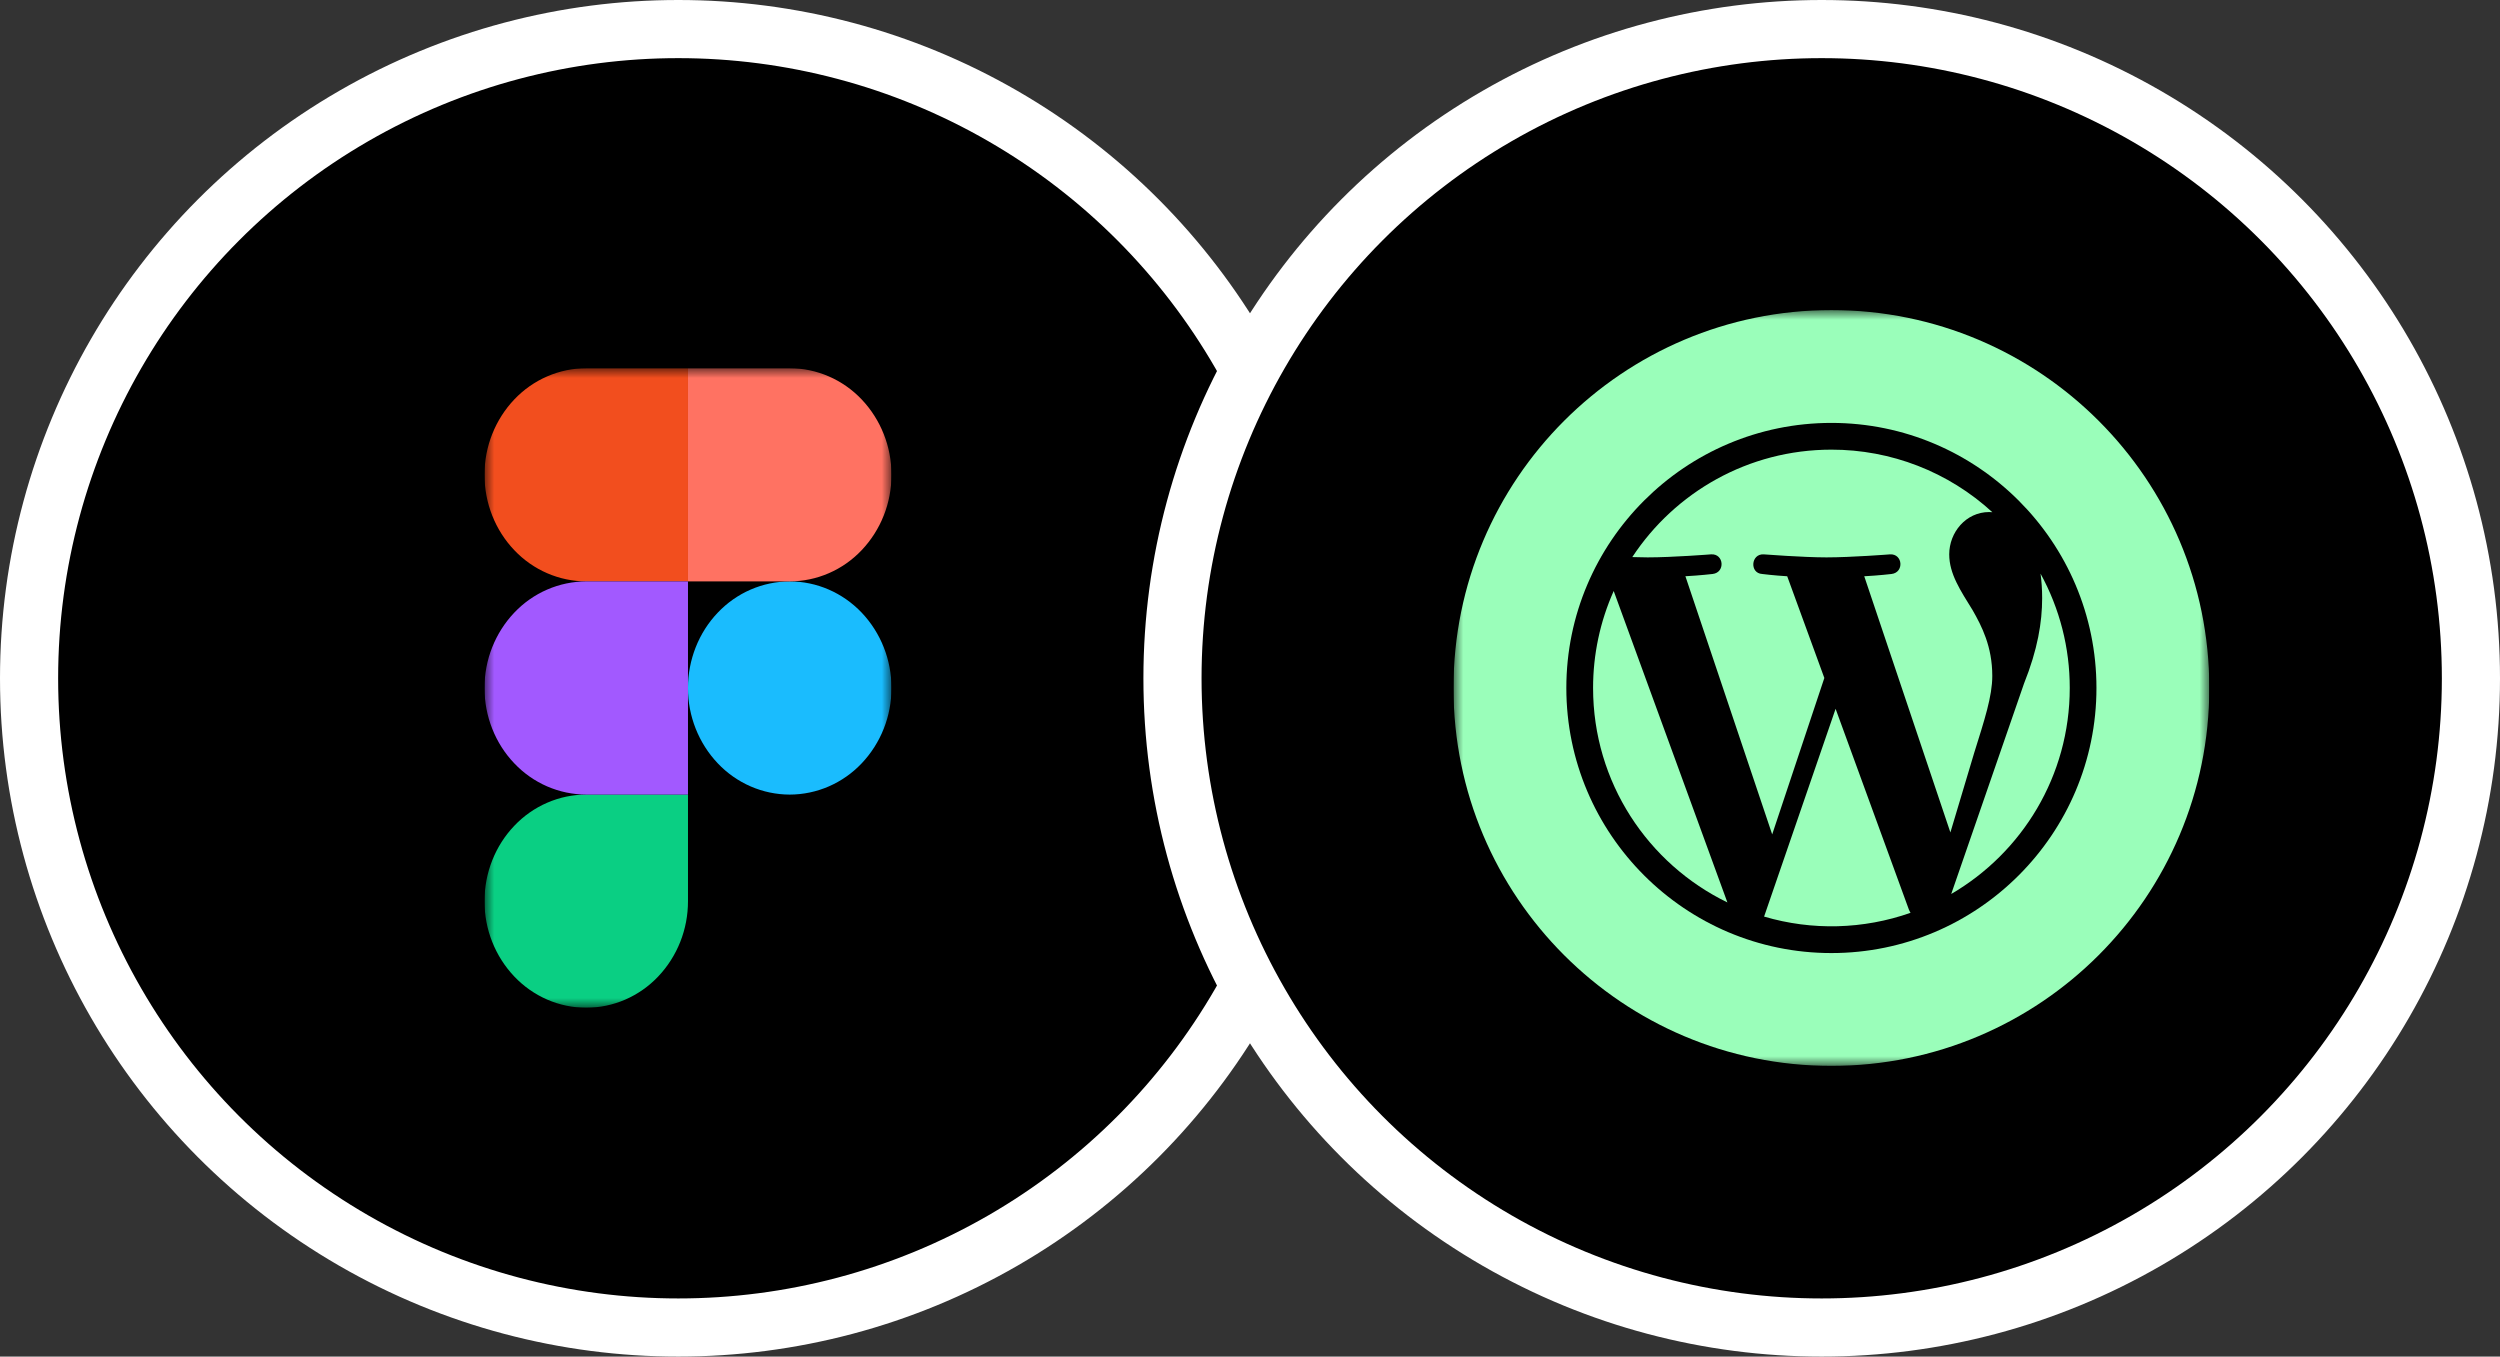 <svg xmlns="http://www.w3.org/2000/svg" width="129" height="70" viewBox="0 0 129 70" fill="none"><rect x="0" y="0" width="129" height="70" fill="#333333" stroke="none"/><circle cx="35" cy="35" r="33.5" fill="black" stroke="white" stroke-width="3"></circle><circle cx="94" cy="35" r="33.5" fill="black" stroke="white" stroke-width="3"></circle><g clip-path="url(#clip0_4220_228)"><mask id="mask0_4220_228" style="mask-type:luminance" maskUnits="userSpaceOnUse" x="75" y="16" width="39" height="39"><path d="M75 16H114V55H75V16Z" fill="white"></path></mask><g mask="url(#mask0_4220_228)"><path d="M102.802 34.879C102.802 33.359 102.256 32.307 101.788 31.487C101.165 30.475 100.58 29.617 100.58 28.604C100.58 27.473 101.438 26.421 102.646 26.421C102.7 26.421 102.753 26.428 102.805 26.43C100.54 24.35 97.576 23.198 94.501 23.202C90.205 23.202 86.426 25.407 84.226 28.745C84.515 28.753 84.787 28.761 85.018 28.761C86.305 28.761 88.295 28.604 88.295 28.604C88.958 28.564 89.036 29.538 88.374 29.617C88.374 29.617 87.708 29.695 86.967 29.734L91.445 43.055L94.136 34.984L92.22 29.735C91.557 29.697 90.93 29.618 90.93 29.618C90.268 29.579 90.345 28.566 91.008 28.605C91.008 28.605 93.039 28.761 94.247 28.761C95.533 28.761 97.524 28.605 97.524 28.605C98.188 28.566 98.265 29.54 97.602 29.618C97.602 29.618 96.935 29.697 96.195 29.735L100.64 42.954L101.866 38.856C102.398 37.154 102.802 35.932 102.802 34.879ZM82.203 35.5C82.203 40.367 85.032 44.573 89.134 46.566L83.267 30.495C82.564 32.07 82.202 33.776 82.203 35.5Z" fill="#9AFEBA"></path><path d="M94.717 36.575L91.027 47.296C93.504 48.026 96.148 47.958 98.584 47.101C98.55 47.047 98.521 46.99 98.497 46.93L94.717 36.575ZM100.684 46.129C104.34 43.997 106.799 40.036 106.799 35.5C106.802 33.438 106.284 31.408 105.292 29.6C105.345 29.991 105.375 30.412 105.375 30.864C105.375 32.112 105.142 33.515 104.44 35.269L100.683 46.129H100.684Z" fill="#9AFEBA"></path><path d="M94.5 16C83.73 16 75 24.73 75 35.5C75 46.27 83.73 55 94.5 55C105.27 55 114 46.27 114 35.5C114 24.73 105.27 16 94.5 16ZM94.5 49.178C86.959 49.178 80.823 43.042 80.823 35.499C80.823 27.958 86.958 21.822 94.501 21.822C102.041 21.822 108.177 27.958 108.177 35.5C108.177 43.042 102.042 49.178 94.5 49.178Z" fill="#9AFEBA"></path></g></g><g clip-path="url(#clip1_4220_228)"><mask id="mask1_4220_228" style="mask-type:luminance" maskUnits="userSpaceOnUse" x="25" y="19" width="21" height="33"><path d="M25 19H46V52H25V19Z" fill="white"></path></mask><g mask="url(#mask1_4220_228)"><path d="M35.5 35.5C35.5 34.042 36.053 32.643 37.038 31.611C37.52 31.103 38.097 30.699 38.734 30.422C39.372 30.146 40.057 30.003 40.75 30.001C42.142 30.001 43.478 30.58 44.462 31.611C45.451 32.654 46.003 34.049 46 35.5C46.003 36.952 45.451 38.347 44.462 39.389C43.98 39.898 43.403 40.302 42.766 40.579C42.128 40.856 41.443 40.999 40.75 41.001C40.057 40.999 39.372 40.856 38.734 40.579C38.097 40.302 37.52 39.898 37.038 39.389C36.049 38.347 35.497 36.952 35.5 35.5Z" fill="#1ABCFE"></path><path d="M25 46.499C25 45.041 25.553 43.642 26.538 42.61C27.02 42.102 27.597 41.697 28.234 41.421C28.872 41.144 29.557 41.001 30.25 40.999H35.5V46.499C35.503 47.951 34.951 49.346 33.962 50.388C33.48 50.897 32.903 51.301 32.266 51.578C31.628 51.855 30.943 51.998 30.25 52C29.557 51.998 28.872 51.855 28.234 51.578C27.597 51.301 27.02 50.897 26.538 50.388C25.549 49.346 24.997 47.951 25 46.499Z" fill="#0ACF83"></path><path d="M35.5 19V30H40.75C41.443 29.998 42.128 29.855 42.766 29.578C43.403 29.302 43.98 28.898 44.462 28.389C45.451 27.347 46.003 25.952 46 24.5C46.003 23.049 45.451 21.654 44.462 20.611C43.98 20.103 43.403 19.698 42.766 19.422C42.128 19.145 41.443 19.002 40.75 19H35.5Z" fill="#FF7262"></path><path d="M25 24.5C25 25.959 25.553 27.357 26.538 28.389C27.02 28.898 27.597 29.302 28.234 29.578C28.872 29.855 29.557 29.998 30.25 30H35.5V19H30.25C29.557 19.002 28.872 19.145 28.234 19.422C27.597 19.698 27.02 20.103 26.538 20.611C25.549 21.654 24.997 23.049 25 24.5Z" fill="#F24E1E"></path><path d="M25 35.5C25 36.959 25.553 38.358 26.538 39.389C27.02 39.898 27.597 40.302 28.234 40.579C28.872 40.855 29.557 40.999 30.25 41.001H35.5V30H30.25C29.557 30.002 28.872 30.145 28.234 30.422C27.597 30.698 27.02 31.103 26.538 31.611C25.549 32.654 24.997 34.049 25 35.5Z" fill="#A259FF"></path></g></g><defs><clipPath id="clip0_4220_228"><rect width="39" height="39" fill="white" transform="translate(75 16)"></rect></clipPath><clipPath id="clip1_4220_228"><rect width="21" height="33" fill="white" transform="translate(25 19)"></rect></clipPath></defs></svg>